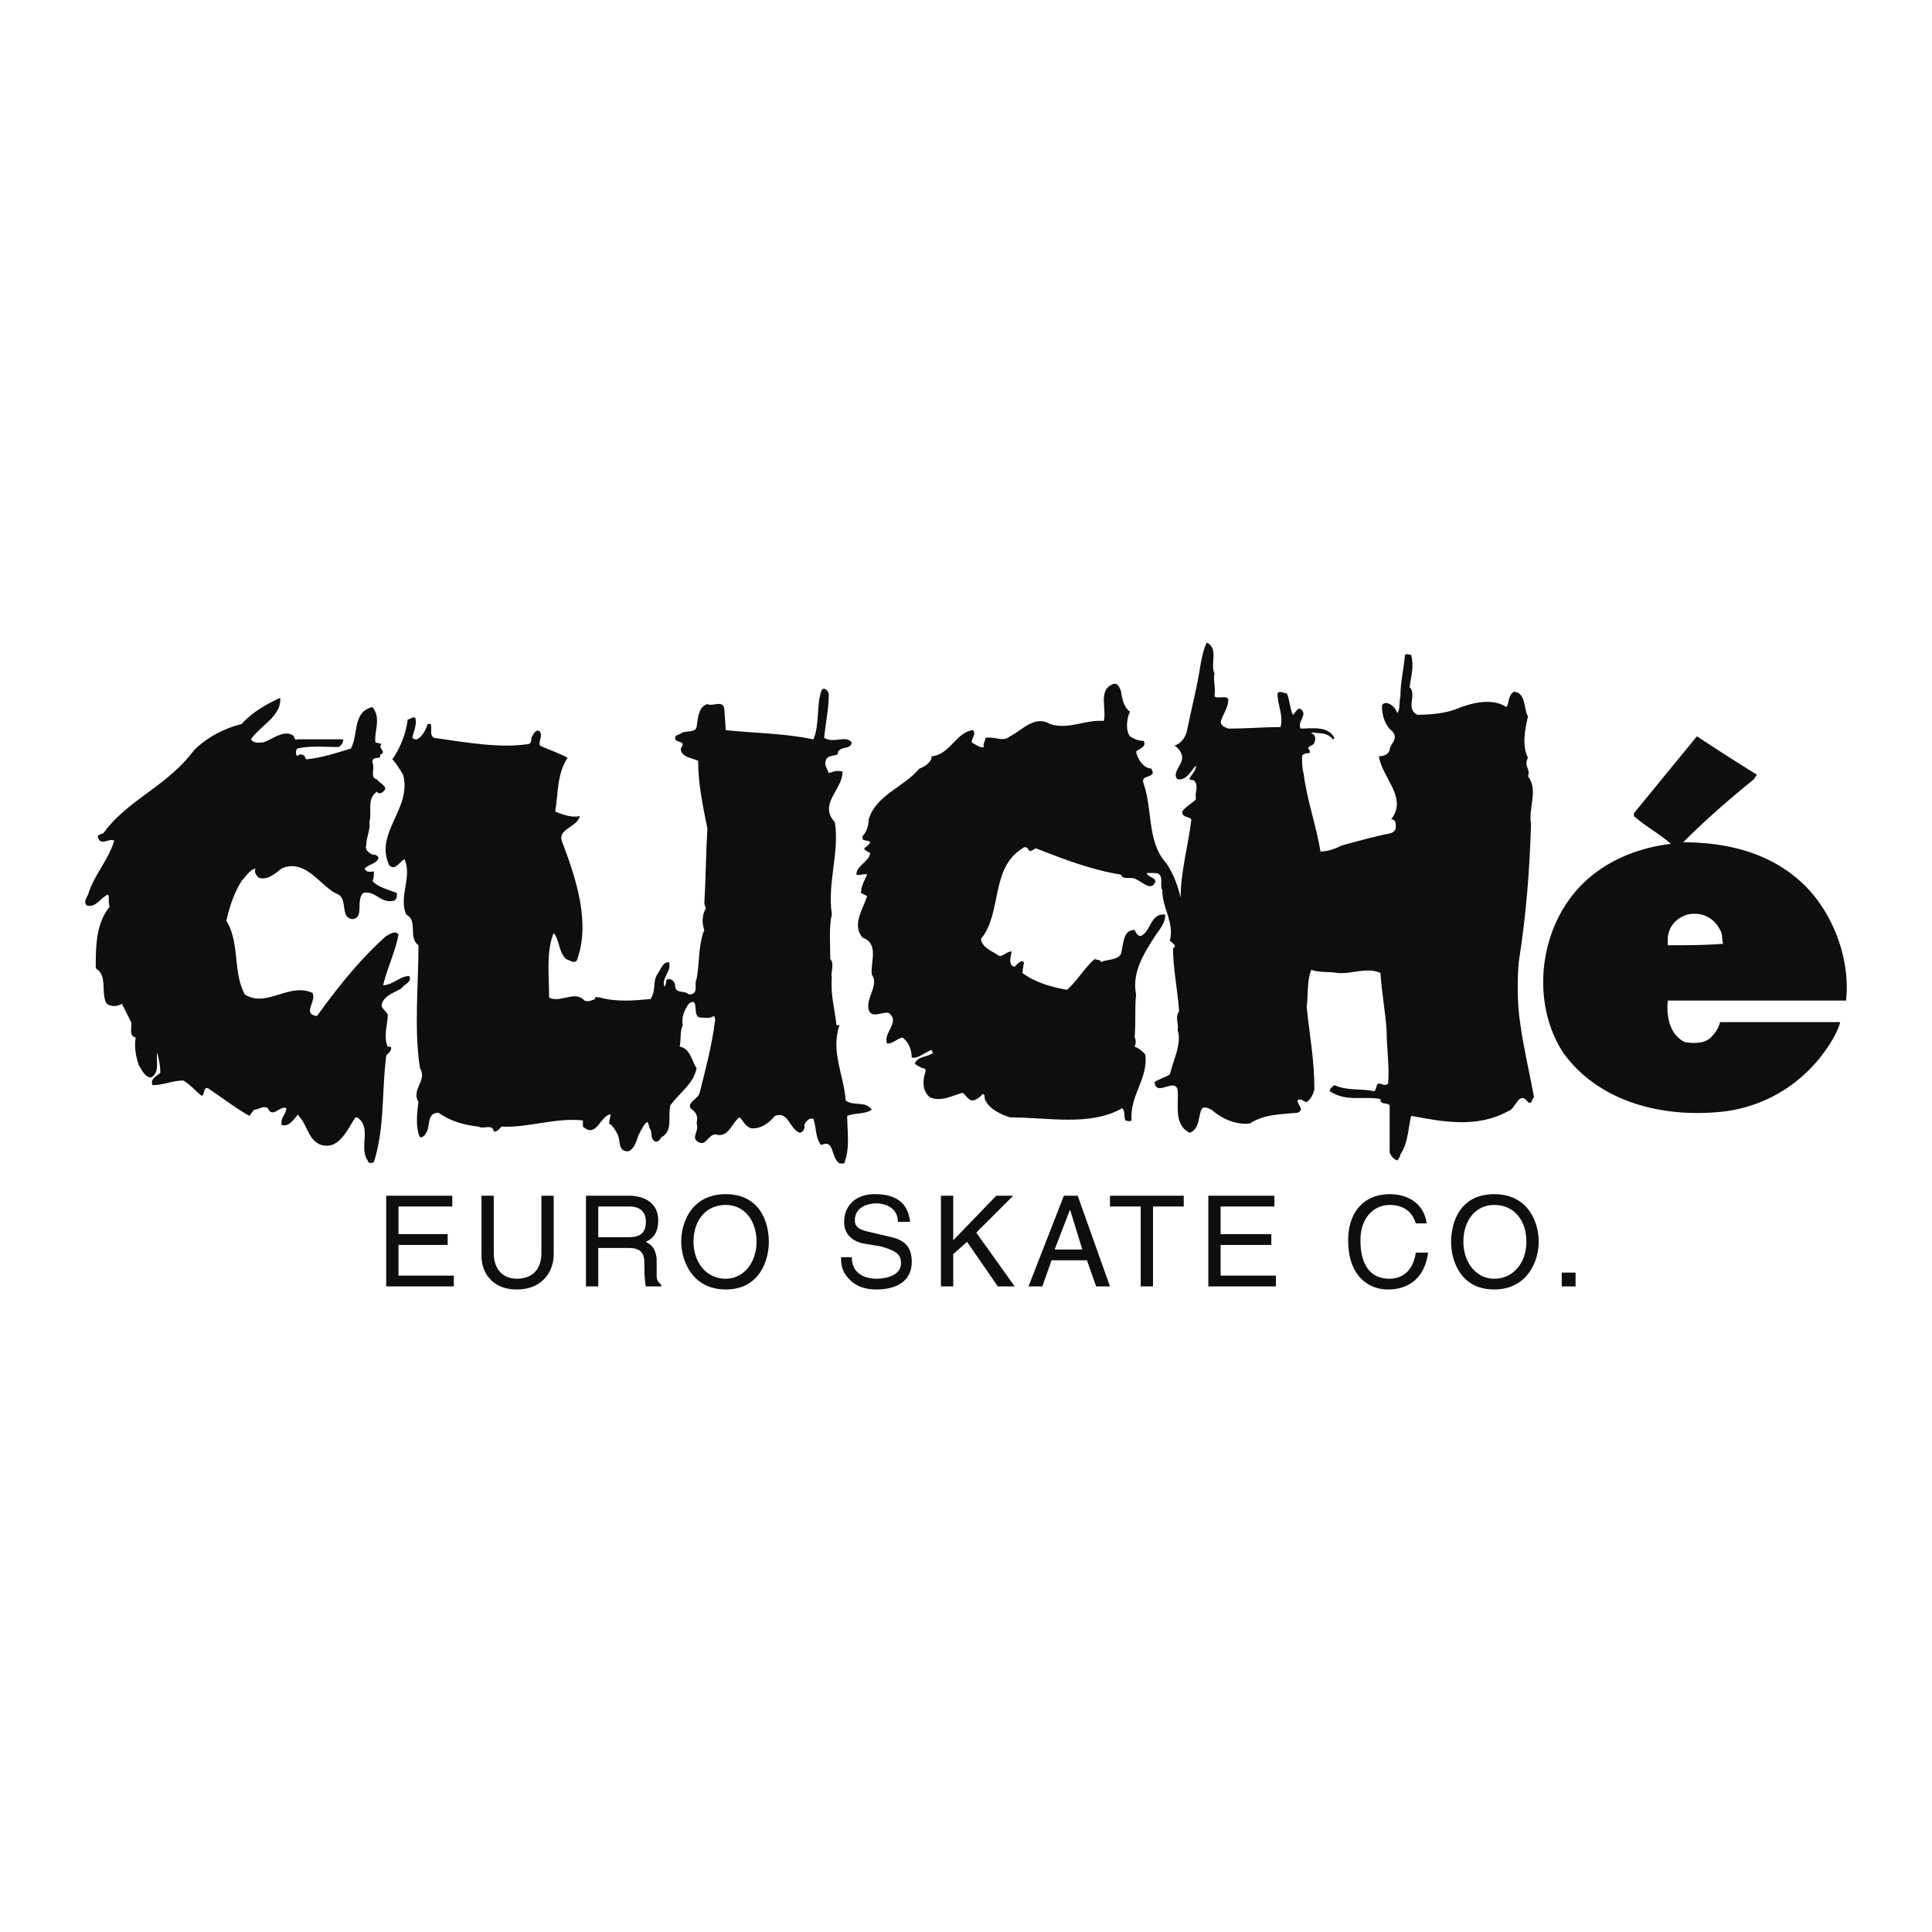 <svg xmlns="http://www.w3.org/2000/svg" width="2500" height="2500" viewBox="0 0 192.756 192.756"><g fill-rule="evenodd" clip-rule="evenodd"><path fill="#fff" d="M0 0h192.756v192.756H0V0z"/><path d="M121.168 67.172c-.154.767.152 1.38 0 2.3.307.307 1.227-.153 1.379.307 0 .92-.613 1.533-.766 2.299.152.46.459.46.766.613 1.84 0 3.68-.153 5.213-.153.307-1.227-.307-2.146-.307-3.373.307-.307.459 0 .92 0 .307.613.307 1.533.613 2.146.307-.153.459-.919.92-.459.459.613-.461 1.073-.154 1.839 1.074 0 2.76-.307 3.373.92 0 0 0 .153-.152.153-.307-.46-.92-.613-1.381-.613-.307 0-.613-.153-.766 0 .459.153.459.613.307.92 0 .306-.613.306-.613.613.152.153.307.46 0 .46s-.613.153-.613.307c0 .613 0 1.227.152 1.687.307 2.606 1.227 5.06 1.688 7.819.766 0 1.533-.306 2.146-.613 1.686-.46 3.373-.92 4.906-1.227.307-.153.459-.307.459-.613s0-.767-.459-.767c1.686-2.146-.92-4.14-1.227-6.286.459 0 .92-.153 1.072-.613 0-.613.92-1.073.307-1.839-.766-.614-1.072-1.534-1.072-2.606.152-.307.459-.307.766-.153.307.153.613.46.768.919.307-.459.152-1.073.307-1.686 0-1.38.307-2.606.459-4.139.307-.154.307 0 .613 0 .307 1.226 0 1.993-.152 3.219.766.767-.461 2.146.766 2.759 1.381 0 2.912-.153 3.986-.613 1.533-.614 3.525-1.073 4.906-.153.307-.46.152-1.227.766-1.533 1.227.153.92 1.687 1.381 2.453-.307 1.38-.613 2.913 0 4.14-.461.767.307 1.227 0 1.84 1.072 1.38 0 3.22.307 4.753-.154 4.752-.461 8.892-1.227 13.798-.154 1.687-.154 4.292.152 6.132.307 2.301.92 4.906 1.381 7.359-.307.154-.154.766-.613.461-.92-1.227-1.227.766-1.994.92-3.066 1.686-6.439 1.072-9.658.459-.307 1.227-.307 2.76-1.072 3.832 0 .154-.154.461-.307.613-.461-.152-.613-.459-.768-.766v-4.754c-.459-.305-.92 0-.92-.611-1.992-.307-3.373.307-5.059-.768 0-.307.307-.459.459-.613 1.381.613 2.607.307 3.986.613.307-.307.154-.766.461-.766s.613.307.92 0c.152-1.688-.154-3.527-.154-5.367-.152-1.992-.459-3.525-.613-5.672-1.379-.613-2.912.152-4.293 0-.92-.154-1.686 0-2.605-.307-.461 1.072-.307 2.76-.461 3.68.307 3.066.768 5.213.768 8.279-.154.459-.307.92-.768 1.227-.307 0-.613-.461-.92-.154 0 .459.768.92 0 1.227-1.686.154-3.373.154-4.752 1.074-1.381.152-2.76-.461-3.832-1.381-.307-.152-.613-.307-.92-.152-.461.766-.154 1.992-1.227 2.453-1.688-.768-1.074-2.914-1.227-4.293-.307-1.227-2.146.766-2.301-.768.461-.307 1.074-.459 1.533-.766.307-1.381 1.227-3.066.768-4.447.152-.613-.307-1.227.152-1.84-.152-2.146-.613-4.293-.613-6.439 0 .153.154.153.154 0 .152-.153-.307-.459-.461-.613.461-1.84-.766-3.22-.766-5.06-.307-.46.307-1.687-.768-1.687h-.766c0 .46 1.379.46.613 1.227-.461.307-1.074-.307-1.688-.613-.613-.307-1.227.153-1.533-.46-2.912-.459-5.672-1.533-8.432-2.606-.307 0-.461.459-.766.153 0-.153-.307-.459-.615-.153-3.219 1.993-1.992 6.439-4.139 9.045.154.92 1.227 1.227 1.84 1.687.461 0 .768-.46 1.227-.46 0 .307-.459 1.379.307 1.534.154-.154.613-.767.92-.46l-.154 1.074c1.227.92 2.76 1.379 4.447 1.686.92-.766 1.84-2.299 2.76-3.066l.613.153v.153c.613-.307 1.533-.153 1.992-.766.307-.92.154-2.453 1.381-2.453.152.307.307.613.613.613 1.072-.459.92-2.299 2.453-2.146 0 .767-.461 1.38-.92 1.993-1.074 1.687-2.453 3.679-1.994 5.98-.152 1.533 0 2.76-.152 4.293.152.152.152.613 0 .92.459.152.766.459 1.072.766.307 2.453-1.533 3.986-1.379 6.594-.154.152-.461 0-.613 0-.154-.461 0-.92-.307-1.227-3.221 1.838-7.359.918-11.193.918-.918-.305-1.992-.766-2.451-1.686-.154-.152 0-.766-.307-.613-.307.307-.613.613-1.074.613-.46-.152-.613-.613-.92-.766-1.073.307-2.146.92-3.22.459-.613-.459-.767-1.227-.613-1.992 0-.307.46-.92-.153-.92-.307-.154-.613-.307-.767-.461.307-.766 1.227-.613 1.84-1.072 0 0-.153-.154-.153-.307-.767.307-1.38.92-1.993.766 0-.766-.307-1.533-.92-1.992-.613.152-.92.613-1.533.613-.46-1.074 1.38-2.146.153-3.066-.613-.154-1.687.613-1.993-.307-.307-1.227 1.073-2.453.307-3.527-.153-1.226.767-3.065-.92-3.679-1.073-1.227 0-2.759.46-4.139l-.613-.307c0-.613.306-1.226.613-1.84-.307-.153-.766.153-1.073 0 0-.92 1.227-1.227 1.38-2.146-.153-.153-.46-.153-.613-.459.153-.153.46-.307.613-.613-.153-.307-.919 0-.767-.613.307-.307.613-.92.613-1.687.767-2.453 3.526-3.22 5.06-5.06.46-.153 1.227-.613 1.227-1.227 1.84-.153 2.453-2.453 4.14-2.606.307.459-.154.766-.154 1.227.306.153.919.613 1.226.459-.152-.307.154-.613.154-.92 1.072-.153 1.686.46 2.451-.153 1.227-.613 2.453-2.146 3.986-1.227 1.84.614 3.527-.459 5.367-.306.307-1.227-.613-3.066.92-3.68.459-.153.613.307.766.613.154.92.307 1.687.92 2.146-.307.614-.459 1.84 0 2.453.461.307.92.46 1.381.46.307.613-.461.767-.768 1.073.154.767.768 1.687 1.533 1.687 0 .153.307.46 0 .613-.307.307-1.072.153-.766.92.92 2.76.307 5.826 2.299 7.972.768 1.227 1.074 2.146 1.381 3.373 0-2.606.766-5.212 1.072-7.819-.307-.307-.92-.153-.92-.767.307-.46.92-.767 1.381-1.227-.154-.767.307-1.227-.154-1.84-.152-.153-.613 0-.459-.307.307-.46.613-.767.613-1.227-.461.46-.92 1.533-1.84 1.38-.613-.613.459-1.38.459-2.146 0-.46-.307-.92-.766-1.227.613-.153 1.072-.767 1.227-1.379.459-2.3 1.072-4.6 1.379-6.746.154-.766.307-1.533.613-2.146 1.229.613.309 2.146.77 3.066z" fill="#0c0e0f"/><path d="M82.686 69.318c0 1.38-.307 2.759-.46 4.292.919.613 2.146-.307 2.76.46-.153.766-.92.306-1.38.919.153.613-1.073.153-1.227.92-.153.46.153.767.307 1.227.459-.153.767-.307 1.379-.153 0 1.84-2.453 3.22-.766 5.06.46 3.066-.767 5.979-.307 9.198-.306 1.227-.153 3.22-.153 4.446.46.46 0 1.38.153 1.839-.153 1.688.307 3.221.46 4.754h.307c-.92 2.605.459 5.059.613 7.512.767.613 1.993 0 2.606.92-.613.461-1.687.307-2.453.613 0 1.533.307 3.219-.307 4.752h-.459c-.92-.613-.46-2.453-1.84-1.838-.613-.768-.46-1.842-.767-2.607-.46-.154-.767.307-.92.613.153.307-.153.768-.46.768-1.073-.461-1.073-2.146-2.453-1.688-.614.768-1.533 1.379-2.453 1.227-.613-.307-.613-.613-1.073-1.074-.767.461-1.073 2.146-2.453 1.688-.767.152-.92 1.227-1.687.766-.767-.459.153-1.072-.153-1.838.153-.768 0-1.074-.613-1.533-.307-.613.767-.92.92-1.533.613-2.453 1.227-4.754 1.533-7.207 0-.307 0-.307-.153-.459-.307.307-.92.152-1.38.152-.767-.152 0-2.146-1.073-1.379-.46.613-.767 1.379-.613 2.146-.307.613-.153 1.379-.307 2.146 1.073.152 1.227 1.533 1.687 2.146-.307 1.533-1.533 2.299-2.606 3.678-.307 1.074.307 2.607-.919 3.221-.154.307-.46.613-.767.307-.306-.307-.153-.766-.306-1.074-.153-.152-.153-.611-.307-.766-.307.154-.613.766-.766 1.074-.307.459-.307 1.379-1.073 1.838-1.227.154-.767-1.227-1.227-1.838-.153-.309-.46-.768-.767-.92l.153-.92c-1.073.152-1.38 2.451-2.76 1.225v-.611c-2.759-.309-5.519.766-8.125.611-.153.154-.46.615-.767.461-.153-.766-1.073-.154-1.533-.461-1.533-.152-2.913-.611-3.986-1.379-1.227 0-.767 1.379-1.227 1.994-.153.305-.307.459-.614.459-.459-.92-.306-2.453-.153-3.525-.767-1.227.92-2.146.153-3.373-.613-3.834-.153-8.279-.153-12.266-1.073-.767 0-2.453-1.227-3.066-.767-1.839.613-3.679-.153-5.519-.46.153-.92 1.226-1.533.613-1.533-3.219 2.3-5.672 1.38-9.045-.307-.46-.613-1.073-1.073-1.533.767-1.073 1.38-2.606 1.533-3.986.307 0 .46-.307.767-.153.153.766-.153 1.227-.307 1.993.153.153.307.153.46.153.613-.307.92-1.073 1.073-1.533h.306c.153.46-.153 1.073.307 1.38 3.22.46 6.593 1.073 9.506.613.307-.153.153-.613.307-.767.153-.307.46-.767.767-.459.307.459-.153.919 0 1.379.92.46 1.993.767 2.759 1.227-1.073 1.687-.92 3.526-1.226 5.366.767.307 1.533.613 2.453.46-.306 1.227-2.453 1.227-1.686 2.76 1.38 3.68 2.759 7.972 1.38 11.651-.307.307-.614 0-1.073-.153-.767-.767-.614-1.839-1.227-2.606-.767 1.839-.46 4.293-.46 6.439 1.073.613 2.606-.768 3.526.307.46.152.613 0 1.073-.154-.153-.307.307-.152.46-.152 1.687.459 3.373.307 5.06.152.613-.92.153-1.84.766-2.605.307-.461.46-1.074 1.073-1.074.307.919-.766 1.533-.46 2.453.307-.307 0-.766.46-.766.307 0 .613.307.613.613 0 .92.92.459 1.38.92 1.073 0 .46-1.074.767-1.533.307-1.687.153-3.374.767-4.906-.307-.767-.153-1.687.153-2.146l-.153-.46c.153-2.606.153-4.906.307-7.512-.46-2.3-.92-4.446-.92-6.746-.613-.307-1.38-.307-1.687-.92-.153-.46.153-.46.153-.767-.153-.307-.767-.153-.767-.613 0-.307.46-.307.613-.46.46-.306 1.38 0 1.533-.613.153-.919.153-1.993 1.073-2.299.46.307 1.533-.46 1.687.46l.153 2.146c2.913.306 5.826.306 8.739.919.613-1.38.307-3.373.767-4.752.152-.616.766-.156.766.304z" fill="#0c0e0f"/><path d="M27.953 69.625c.153 1.839-1.993 2.759-2.913 4.139.307.46.92.307 1.227.307.92-.307 2.146-1.38 3.066-.614 0 .153.153.46.307.307h4.6a.843.843 0 0 1-.46.767c-1.38 0-2.76-.153-4.14.153-.153.307-.153.46 0 .767.307-.307.613-.153.767 0 0 0 0 .153.153.307 1.533-.153 2.913-.613 4.446-1.073.766-1.38.153-3.68 2.146-4.139.92 1.073.154 2.453.307 3.526l.613.153c-.459.46.614.767-.153 1.073.153.613-.767 0-.767.767.307.613-.307 1.533.46 1.687.306.46 1.226.767.613 1.227-.153.153-.46.307-.613 0-1.073.767-.46 1.993-.767 3.066.153.613-.306 1.533-.306 2.3-.153.459.306.766.613.92.154 0 .46 0 .613.307-.153.613-.92.613-1.379 1.073.153.459.613.306.92.306 0 .307 0 .767-.154.92.46.613 1.687.919 2.453 1.226 0 .307 0 .613-.307.767-1.38.307-1.839-1.073-3.066-.767-.767.767.153 2.453-1.073 2.606-1.227-.153-.46-1.84-1.38-2.453-1.687-.613-3.22-3.679-5.673-2.606-.613.459-1.38 1.227-2.3.919-.307-.307-.46-.613-.307-.919-.613.153-.92.766-1.38 1.227-.767 1.226-1.226 2.606-1.533 3.986 1.379 2.3.613 5.059 1.839 7.359 2.146 1.379 4.446-1.227 6.746-.154.46.768-1.073 2.146.46 2.301 1.993-2.76 4.292-5.673 6.899-7.973.307-.153.92-.613 1.227-.153-.307 1.687-1.073 3.22-1.533 5.06.92 0 1.687-.92 2.606-.92.307.613-.459.766-.766 1.227-.767.459-1.84.766-1.993 1.686 0 .307.46.613.614.92 0 1.074-.46 2.146 0 3.221h.306c.153.459-.306.613-.46.92-.46 3.832-.153 7.205-1.226 10.578-.154.152-.614.152-.614-.154-.92-1.227.46-3.373-1.073-4.293h-.153c-.767 1.074-1.533 3.221-3.373 2.762-1.38-.461-1.38-1.994-2.3-2.914 0-.152-.153-.152-.153 0-.46.461-.767 1.072-1.533.92-.153-.768.46-1.072.46-1.686-.613-.309-1.38 1.072-1.84 0-.46-.309-.92.152-1.38.152l-.459.613c-1.38-.766-2.76-1.84-4.14-2.76-.46-.152-.307.613-.613.768-.613-.461-1.073-1.074-1.84-1.533-1.073 0-1.993.459-3.066.459-.307-.613.459-.92.766-1.227 0-.766-.153-1.379-.307-1.992-.153.613.307 1.992-.613 2.453-.613 0-.92-.768-1.227-1.227-.307-.92-.46-1.84-.307-2.76-.766-.154-.306-1.227-.459-1.533l-.92-1.84a1.391 1.391 0 0 1-1.533 0c-.613-1.227.153-2.76-1.073-3.527 0-2.146 0-4.446 1.38-6.132-.153-.46 0-.92-.153-1.227-.767.307-1.227 1.38-2.146 1.073-.307-.307 0-.767.153-1.073.613-1.993 1.993-3.373 2.606-5.366-.46-.306-1.227.46-1.533-.153-.307-.459.153-.459.46-.613 2.453-3.373 6.286-4.6 9.045-8.279 1.227-1.227 2.913-2.146 4.752-2.606.921-1.076 2.454-1.996 3.834-2.609zM117.334 91.549l.307-.307v.614h-.307c0 .153-.152.306-.152.459-.461-1.226-.154-2.759-.613-3.986-.154-.459-.307-.767-.154-1.227.612 1.227.612 2.914.919 4.447zM184.178 99.828c.461-3.987-1.225-8.739-4.291-11.652-3.221-3.066-7.514-4.139-11.959-4.139 2.299-2.3 4.6-4.293 7.053-6.286l.307-.46a201.04 201.04 0 0 1-5.98-3.833c-2.146 2.606-4.139 5.06-6.285 7.666v.307c1.227 1.073 2.453 1.687 3.68 2.76-3.834.46-7.666 2.146-10.119 5.519-3.219 4.446-3.525 10.885-.613 15.332 3.527 4.906 9.967 6.592 16.252 5.826 8.432-1.227 11.498-8.586 11.346-8.893H171.61c-.154.613-.461 1.072-.92 1.533-.613.613-1.688.613-2.607.459-1.533-.766-1.84-2.605-1.686-4.139h17.781zm-17.783-6.286c.152-1.533 1.379-2.146 1.992-2.3 1.381-.306 2.607.307 3.221 1.534.307.459.152.919.307 1.38-1.688.153-3.834.153-5.52.153v-.767zM45.277 128.344h-6.746v-9.045h6.593v1.072h-5.366v2.76h4.906v1.074h-4.906v3.066h5.519v1.073zM55.243 119.299v5.826c0 1.84-1.227 3.525-3.68 3.525s-3.526-1.686-3.526-3.373v-5.979h1.227v5.672c0 1.994 1.227 2.607 2.3 2.607 1.227 0 2.453-.613 2.453-2.607v-5.672h1.226v.001zM59.688 120.371h3.066c.613 0 1.686.154 1.686 1.533 0 1.381-.919 1.533-1.839 1.533h-2.913v-3.066zm0 4.141h3.066c1.379 0 1.533.766 1.533 1.533 0 .307 0 1.686.153 2.299h1.534v-.152c-.307-.307-.46-.461-.46-.92v-1.688c-.153-1.227-.613-1.379-1.073-1.686.613-.307 1.227-.768 1.227-2.146 0-1.84-1.533-2.453-2.913-2.453h-4.292v9.045h1.226v-3.832h-.001zM75.48 123.898c0 1.992-1.227 3.68-3.066 3.68-1.993 0-3.22-1.688-3.22-3.68 0-2.146 1.227-3.68 3.22-3.68 1.839.001 3.066 1.534 3.066 3.68zm1.226 0c0-1.994-.919-4.754-4.292-4.754s-4.446 2.76-4.446 4.754c0 1.84 1.073 4.752 4.446 4.752s4.292-2.912 4.292-4.752zM89.584 121.904c0-1.379-1.227-1.84-2.146-1.84-.767 0-2.146.307-2.146 1.688 0 .766.614.92 1.073 1.072l2.606.613c1.227.307 1.993.92 1.993 2.453 0 2.146-1.84 2.76-3.526 2.76-1.533 0-2.3-.613-2.606-.92-.767-.766-.92-1.379-.92-2.299h1.073c0 1.686 1.379 2.146 2.453 2.146.92 0 2.453-.307 2.453-1.533 0-.92-.46-1.227-1.993-1.688l-1.84-.307c-.613-.152-1.84-.613-1.84-2.146 0-1.379.92-2.76 3.066-2.76 3.066 0 3.373 1.84 3.526 2.76h-1.226v.001zM95.104 128.344h-1.227v-9.045h1.227v4.445l4.292-4.445h1.688l-3.68 3.68 3.832 5.365h-1.685l-3.067-4.446-1.38 1.227v3.219zM105.223 124.664l1.533-3.986 1.227 3.986h-2.76zm3.218 1.074l.92 2.605h1.381l-3.221-9.045h-1.379l-3.525 9.045h1.379l.92-2.605h3.525zM110.742 119.299h7.36v1.072h-3.067v7.973h-1.226v-7.973h-3.067v-1.072zM127.299 128.344h-6.744v-9.045h6.591v1.072h-5.365v2.76h5.059v1.074h-5.059v3.066h5.518v1.073zM141.252 122.059c-.461-1.533-1.688-1.84-2.607-1.84-1.533 0-2.912 1.227-2.912 3.525 0 2.146.766 3.834 2.912 3.834.92 0 2.301-.461 2.607-2.607h1.227c-.461 3.527-3.221 3.68-3.986 3.68-1.994 0-3.986-1.379-3.986-4.906 0-2.76 1.533-4.6 4.139-4.6 2.301 0 3.527 1.381 3.68 2.914h-1.074zM152.289 123.898c0 1.992-1.227 3.68-3.219 3.68-1.84 0-3.066-1.688-3.066-3.68 0-2.146 1.227-3.68 3.066-3.68 1.992.001 3.219 1.534 3.219 3.68zm1.227 0c0-1.994-1.072-4.754-4.445-4.754s-4.293 2.76-4.293 4.754c0 1.84.92 4.752 4.293 4.752s4.445-2.912 4.445-4.752zM155.816 126.965h1.379v1.379h-1.379v-1.379z" fill="#0c0e0f"/></g></svg>